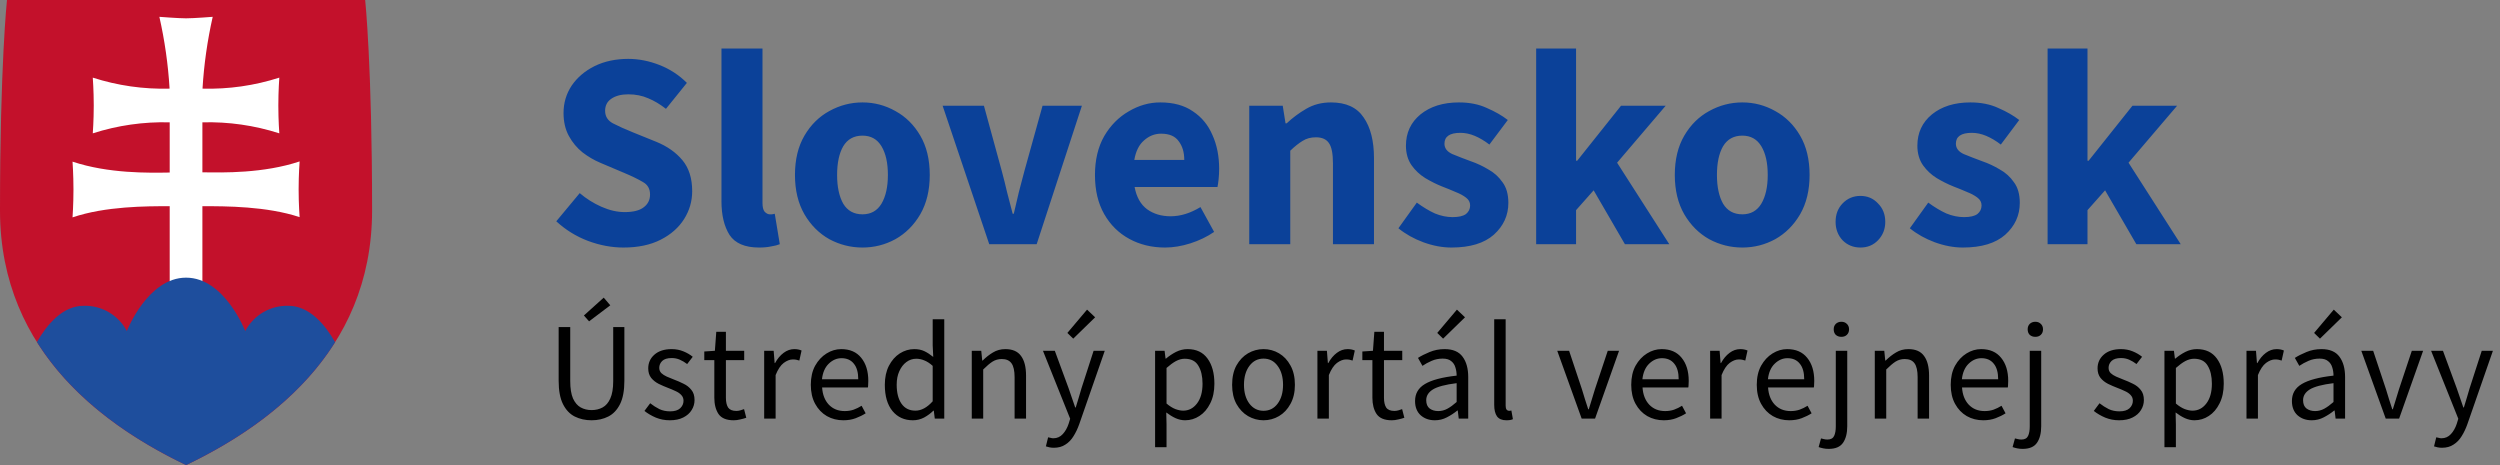 <svg width="215" height="40" viewBox="0 0 215 40" fill="none" xmlns="http://www.w3.org/2000/svg">
<rect x="0" y="0" width="215" height="40" fill="#808080" stroke="none"/>
<path d="M16.003 40C22.578 36.833 32 30.544 32 18.099C32 5.655 31.405 0 31.405 0H0.6C0.6 0 2.14034e-07 5.66 2.14034e-07 18.099C2.14034e-07 30.539 9.422 36.833 16.003 40Z" fill="#C3112B"/>
<path d="M14.594 14.838C12.809 14.868 9.333 14.937 6.238 13.901C6.238 13.901 6.318 15.007 6.318 16.3C6.318 17.594 6.238 18.694 6.238 18.694C9.075 17.732 12.586 17.732 14.594 17.732V24.621H17.406V17.732C19.419 17.732 22.925 17.732 25.767 18.674C25.767 18.674 25.682 17.569 25.682 16.28C25.682 14.992 25.767 13.882 25.767 13.882C22.667 14.917 19.191 14.848 17.406 14.818V10.521C19.649 10.461 21.885 10.781 24.021 11.468C24.021 11.468 23.937 10.363 23.937 9.074C23.937 7.786 24.021 6.676 24.021 6.676C21.889 7.363 19.655 7.683 17.416 7.622C17.541 5.543 17.835 3.478 18.293 1.447C18.293 1.447 16.657 1.576 16.002 1.576C15.348 1.576 13.706 1.447 13.706 1.447C14.165 3.478 14.459 5.543 14.584 7.622C12.345 7.683 10.111 7.363 7.979 6.676C7.979 6.676 8.063 7.786 8.063 9.074C8.063 10.363 7.979 11.468 7.979 11.468C10.114 10.781 12.351 10.461 14.594 10.521V14.838Z" fill="white"/>
<path d="M16.002 23.878C12.707 23.878 10.928 28.425 10.909 28.472C10.557 27.8 10.023 27.24 9.368 26.856C8.714 26.471 7.964 26.278 7.205 26.297C5.38 26.297 4.033 27.915 3.176 29.417C6.506 34.719 11.825 37.99 16.002 40C20.173 37.991 25.489 34.725 28.82 29.429C27.962 27.923 26.612 26.297 24.784 26.297C24.027 26.28 23.28 26.474 22.627 26.858C21.975 27.243 21.442 27.802 21.09 28.472C21.069 28.418 19.295 23.878 16.002 23.878Z" fill="#1E4E9D"/>
<path d="M53.624 21.288C52.6 21.288 51.576 21.096 50.552 20.712C49.544 20.328 48.64 19.768 47.84 19.032L49.856 16.608C50.416 17.088 51.04 17.48 51.728 17.784C52.416 18.088 53.08 18.24 53.72 18.24C54.456 18.24 55 18.104 55.352 17.832C55.72 17.56 55.904 17.192 55.904 16.728C55.904 16.232 55.696 15.872 55.28 15.648C54.88 15.408 54.336 15.144 53.648 14.856L51.608 13.992C51.08 13.768 50.576 13.472 50.096 13.104C49.616 12.72 49.224 12.248 48.92 11.688C48.616 11.128 48.464 10.472 48.464 9.72C48.464 8.856 48.696 8.072 49.16 7.368C49.64 6.664 50.296 6.104 51.128 5.688C51.976 5.272 52.944 5.064 54.032 5.064C54.928 5.064 55.824 5.24 56.72 5.592C57.616 5.944 58.4 6.456 59.072 7.128L57.272 9.36C56.76 8.96 56.248 8.656 55.736 8.448C55.224 8.224 54.656 8.112 54.032 8.112C53.424 8.112 52.936 8.24 52.568 8.496C52.216 8.736 52.04 9.08 52.04 9.528C52.04 10.008 52.264 10.368 52.712 10.608C53.176 10.848 53.744 11.104 54.416 11.376L56.432 12.192C57.376 12.576 58.128 13.104 58.688 13.776C59.248 14.448 59.528 15.336 59.528 16.44C59.528 17.304 59.296 18.104 58.832 18.84C58.368 19.576 57.696 20.168 56.816 20.616C55.936 21.064 54.872 21.288 53.624 21.288ZM65.286 21.288C64.07 21.288 63.222 20.928 62.742 20.208C62.278 19.472 62.046 18.504 62.046 17.304V4.176H65.574V17.448C65.574 17.816 65.638 18.072 65.766 18.216C65.91 18.36 66.054 18.432 66.198 18.432C66.278 18.432 66.342 18.432 66.39 18.432C66.454 18.416 66.534 18.4 66.63 18.384L67.062 21C66.87 21.08 66.622 21.144 66.318 21.192C66.03 21.256 65.686 21.288 65.286 21.288ZM74.175 21.288C73.167 21.288 72.215 21.048 71.319 20.568C70.439 20.072 69.727 19.36 69.183 18.432C68.639 17.488 68.367 16.36 68.367 15.048C68.367 13.72 68.639 12.592 69.183 11.664C69.727 10.736 70.439 10.032 71.319 9.552C72.215 9.056 73.167 8.808 74.175 8.808C75.183 8.808 76.127 9.056 77.007 9.552C77.887 10.032 78.599 10.736 79.143 11.664C79.687 12.592 79.959 13.72 79.959 15.048C79.959 16.36 79.687 17.488 79.143 18.432C78.599 19.36 77.887 20.072 77.007 20.568C76.127 21.048 75.183 21.288 74.175 21.288ZM74.175 18.432C74.895 18.432 75.439 18.128 75.807 17.52C76.175 16.896 76.359 16.072 76.359 15.048C76.359 14.008 76.175 13.184 75.807 12.576C75.439 11.968 74.895 11.664 74.175 11.664C73.439 11.664 72.887 11.968 72.519 12.576C72.167 13.184 71.991 14.008 71.991 15.048C71.991 16.072 72.167 16.896 72.519 17.52C72.887 18.128 73.439 18.432 74.175 18.432ZM85.074 21L81.066 9.096H84.618L86.154 14.712C86.314 15.304 86.466 15.912 86.61 16.536C86.77 17.144 86.93 17.76 87.09 18.384H87.186C87.33 17.76 87.474 17.144 87.618 16.536C87.778 15.912 87.938 15.304 88.098 14.712L89.658 9.096H93.042L89.154 21H85.074ZM100.191 21.288C99.055 21.288 98.031 21.04 97.119 20.544C96.207 20.048 95.487 19.336 94.959 18.408C94.431 17.48 94.167 16.36 94.167 15.048C94.167 13.752 94.431 12.64 94.959 11.712C95.503 10.784 96.207 10.072 97.071 9.576C97.935 9.064 98.839 8.808 99.783 8.808C100.919 8.808 101.855 9.064 102.591 9.576C103.343 10.072 103.903 10.752 104.271 11.616C104.655 12.464 104.847 13.432 104.847 14.52C104.847 14.824 104.831 15.128 104.799 15.432C104.767 15.72 104.735 15.936 104.703 16.08H97.575C97.735 16.944 98.095 17.584 98.655 18C99.215 18.4 99.887 18.6 100.671 18.6C101.519 18.6 102.375 18.336 103.239 17.808L104.415 19.944C103.807 20.36 103.127 20.688 102.375 20.928C101.623 21.168 100.895 21.288 100.191 21.288ZM97.551 13.752H101.847C101.847 13.096 101.687 12.56 101.367 12.144C101.063 11.712 100.559 11.496 99.855 11.496C99.311 11.496 98.823 11.688 98.391 12.072C97.959 12.44 97.679 13 97.551 13.752ZM107.435 21V9.096H110.315L110.555 10.608H110.651C111.163 10.128 111.723 9.712 112.331 9.36C112.955 8.992 113.667 8.808 114.467 8.808C115.763 8.808 116.699 9.24 117.275 10.104C117.867 10.952 118.163 12.12 118.163 13.608V21H114.635V14.064C114.635 13.2 114.515 12.608 114.275 12.288C114.051 11.968 113.683 11.808 113.171 11.808C112.723 11.808 112.339 11.912 112.019 12.12C111.699 12.312 111.347 12.592 110.963 12.96V21H107.435ZM124.823 21.288C124.039 21.288 123.231 21.136 122.399 20.832C121.583 20.528 120.871 20.128 120.263 19.632L121.847 17.424C122.391 17.824 122.911 18.136 123.407 18.36C123.919 18.568 124.423 18.672 124.919 18.672C125.447 18.672 125.831 18.584 126.071 18.408C126.311 18.216 126.431 17.968 126.431 17.664C126.431 17.392 126.311 17.168 126.071 16.992C125.847 16.816 125.551 16.656 125.183 16.512C124.815 16.352 124.423 16.192 124.007 16.032C123.527 15.84 123.047 15.6 122.567 15.312C122.103 15.024 121.711 14.656 121.391 14.208C121.071 13.744 120.911 13.184 120.911 12.528C120.911 11.424 121.327 10.528 122.159 9.84C123.007 9.152 124.111 8.808 125.471 8.808C126.383 8.808 127.183 8.968 127.871 9.288C128.575 9.592 129.175 9.936 129.671 10.32L128.087 12.432C127.671 12.112 127.255 11.864 126.839 11.688C126.423 11.512 126.007 11.424 125.591 11.424C124.679 11.424 124.223 11.736 124.223 12.36C124.223 12.744 124.447 13.04 124.895 13.248C125.359 13.44 125.895 13.648 126.503 13.872C127.015 14.048 127.511 14.28 127.991 14.568C128.487 14.84 128.895 15.208 129.215 15.672C129.551 16.12 129.719 16.712 129.719 17.448C129.719 18.52 129.303 19.432 128.471 20.184C127.639 20.92 126.423 21.288 124.823 21.288ZM132.11 21V4.176H135.542V13.824H135.638L139.406 9.096H143.246L139.07 13.992L143.558 21H139.742L137.054 16.368L135.542 18.072V21H132.11ZM149.841 21.288C148.833 21.288 147.881 21.048 146.985 20.568C146.105 20.072 145.393 19.36 144.849 18.432C144.305 17.488 144.033 16.36 144.033 15.048C144.033 13.72 144.305 12.592 144.849 11.664C145.393 10.736 146.105 10.032 146.985 9.552C147.881 9.056 148.833 8.808 149.841 8.808C150.849 8.808 151.793 9.056 152.673 9.552C153.553 10.032 154.265 10.736 154.809 11.664C155.353 12.592 155.625 13.72 155.625 15.048C155.625 16.36 155.353 17.488 154.809 18.432C154.265 19.36 153.553 20.072 152.673 20.568C151.793 21.048 150.849 21.288 149.841 21.288ZM149.841 18.432C150.561 18.432 151.105 18.128 151.473 17.52C151.841 16.896 152.025 16.072 152.025 15.048C152.025 14.008 151.841 13.184 151.473 12.576C151.105 11.968 150.561 11.664 149.841 11.664C149.105 11.664 148.553 11.968 148.185 12.576C147.833 13.184 147.657 14.008 147.657 15.048C147.657 16.072 147.833 16.896 148.185 17.52C148.553 18.128 149.105 18.432 149.841 18.432ZM159.997 21.288C159.389 21.288 158.877 21.08 158.461 20.664C158.061 20.232 157.861 19.704 157.861 19.08C157.861 18.44 158.061 17.912 158.461 17.496C158.877 17.064 159.389 16.848 159.997 16.848C160.605 16.848 161.109 17.064 161.509 17.496C161.925 17.912 162.133 18.44 162.133 19.08C162.133 19.704 161.925 20.232 161.509 20.664C161.109 21.08 160.605 21.288 159.997 21.288ZM168.806 21.288C168.022 21.288 167.214 21.136 166.382 20.832C165.566 20.528 164.854 20.128 164.246 19.632L165.83 17.424C166.374 17.824 166.894 18.136 167.39 18.36C167.902 18.568 168.406 18.672 168.902 18.672C169.43 18.672 169.814 18.584 170.054 18.408C170.294 18.216 170.414 17.968 170.414 17.664C170.414 17.392 170.294 17.168 170.054 16.992C169.83 16.816 169.534 16.656 169.166 16.512C168.798 16.352 168.406 16.192 167.99 16.032C167.51 15.84 167.03 15.6 166.55 15.312C166.086 15.024 165.694 14.656 165.374 14.208C165.054 13.744 164.894 13.184 164.894 12.528C164.894 11.424 165.31 10.528 166.142 9.84C166.99 9.152 168.094 8.808 169.454 8.808C170.366 8.808 171.166 8.968 171.854 9.288C172.558 9.592 173.158 9.936 173.654 10.32L172.07 12.432C171.654 12.112 171.238 11.864 170.822 11.688C170.406 11.512 169.99 11.424 169.574 11.424C168.662 11.424 168.206 11.736 168.206 12.36C168.206 12.744 168.43 13.04 168.878 13.248C169.342 13.44 169.878 13.648 170.486 13.872C170.998 14.048 171.494 14.28 171.974 14.568C172.47 14.84 172.878 15.208 173.198 15.672C173.534 16.12 173.702 16.712 173.702 17.448C173.702 18.52 173.286 19.432 172.454 20.184C171.622 20.92 170.406 21.288 168.806 21.288ZM176.093 21V4.176H179.525V13.824H179.621L183.389 9.096H187.229L183.053 13.992L187.541 21H183.725L181.037 16.368L179.525 18.072V21H176.093Z" fill="#0B4199"/>
<path d="M50.876 36.144C50.34 36.144 49.856 36.036 49.424 35.82C49 35.604 48.664 35.248 48.416 34.752C48.168 34.256 48.044 33.588 48.044 32.748V28.128H49.04V32.772C49.04 33.404 49.12 33.904 49.28 34.272C49.448 34.632 49.668 34.888 49.94 35.04C50.22 35.192 50.532 35.268 50.876 35.268C51.228 35.268 51.544 35.192 51.824 35.04C52.104 34.888 52.324 34.632 52.484 34.272C52.652 33.904 52.736 33.404 52.736 32.772V28.128H53.696V32.748C53.696 33.588 53.572 34.256 53.324 34.752C53.076 35.248 52.74 35.604 52.316 35.82C51.892 36.036 51.412 36.144 50.876 36.144ZM50.66 27.636L50.216 27.132L51.92 25.596L52.484 26.256L50.66 27.636ZM57.596 36.144C57.179 36.144 56.783 36.068 56.407 35.916C56.032 35.756 55.703 35.564 55.423 35.34L55.916 34.68C56.172 34.88 56.435 35.048 56.708 35.184C56.98 35.312 57.288 35.376 57.632 35.376C58.016 35.376 58.303 35.288 58.495 35.112C58.688 34.928 58.783 34.712 58.783 34.464C58.783 34.264 58.715 34.096 58.58 33.96C58.452 33.824 58.283 33.712 58.075 33.624C57.876 33.528 57.667 33.44 57.452 33.36C57.179 33.256 56.911 33.14 56.648 33.012C56.383 32.876 56.167 32.704 55.999 32.496C55.831 32.28 55.748 32.008 55.748 31.68C55.748 31.208 55.923 30.816 56.276 30.504C56.636 30.184 57.132 30.024 57.764 30.024C58.123 30.024 58.459 30.088 58.772 30.216C59.084 30.344 59.352 30.5 59.575 30.684L59.096 31.308C58.895 31.156 58.688 31.032 58.471 30.936C58.255 30.84 58.02 30.792 57.764 30.792C57.395 30.792 57.123 30.876 56.947 31.044C56.779 31.212 56.696 31.408 56.696 31.632C56.696 31.816 56.755 31.968 56.876 32.088C56.995 32.2 57.151 32.3 57.343 32.388C57.535 32.468 57.739 32.552 57.956 32.64C58.236 32.744 58.511 32.864 58.783 33C59.056 33.128 59.279 33.304 59.456 33.528C59.639 33.744 59.731 34.036 59.731 34.404C59.731 34.716 59.648 35.004 59.48 35.268C59.319 35.532 59.08 35.744 58.76 35.904C58.447 36.064 58.059 36.144 57.596 36.144ZM63.1 36.144C62.477 36.144 62.041 35.964 61.792 35.604C61.553 35.244 61.432 34.776 61.432 34.2V30.972H60.569V30.228L61.48 30.168L61.6 28.536H62.428V30.168H64.001V30.972H62.428V34.212C62.428 34.572 62.492 34.852 62.62 35.052C62.757 35.244 62.992 35.34 63.328 35.34C63.432 35.34 63.544 35.324 63.664 35.292C63.785 35.252 63.892 35.216 63.989 35.184L64.18 35.928C64.02 35.984 63.844 36.032 63.653 36.072C63.468 36.12 63.285 36.144 63.1 36.144ZM65.719 36V30.168H66.535L66.619 31.224H66.655C66.855 30.856 67.099 30.564 67.387 30.348C67.675 30.132 67.983 30.024 68.311 30.024C68.543 30.024 68.751 30.064 68.935 30.144L68.743 31.008C68.647 30.976 68.559 30.952 68.479 30.936C68.399 30.92 68.299 30.912 68.179 30.912C67.931 30.912 67.671 31.012 67.399 31.212C67.135 31.412 66.903 31.76 66.703 32.256V36H65.719ZM72.526 36.144C72.006 36.144 71.534 36.024 71.11 35.784C70.686 35.536 70.35 35.184 70.102 34.728C69.854 34.272 69.73 33.728 69.73 33.096C69.73 32.456 69.854 31.908 70.102 31.452C70.358 30.996 70.686 30.644 71.086 30.396C71.486 30.148 71.906 30.024 72.346 30.024C73.09 30.024 73.662 30.272 74.062 30.768C74.47 31.264 74.674 31.928 74.674 32.76C74.674 32.864 74.67 32.968 74.662 33.072C74.662 33.168 74.654 33.252 74.638 33.324H70.702C70.742 33.94 70.934 34.432 71.278 34.8C71.63 35.168 72.086 35.352 72.646 35.352C72.926 35.352 73.182 35.312 73.414 35.232C73.654 35.144 73.882 35.032 74.098 34.896L74.446 35.544C74.198 35.704 73.914 35.844 73.594 35.964C73.282 36.084 72.926 36.144 72.526 36.144ZM70.69 32.616H73.81C73.81 32.024 73.682 31.576 73.426 31.272C73.178 30.96 72.826 30.804 72.37 30.804C71.962 30.804 71.594 30.964 71.266 31.284C70.946 31.596 70.754 32.04 70.69 32.616ZM78.507 36.144C77.779 36.144 77.195 35.88 76.755 35.352C76.315 34.816 76.095 34.064 76.095 33.096C76.095 32.464 76.211 31.92 76.443 31.464C76.683 31 76.995 30.644 77.379 30.396C77.771 30.148 78.187 30.024 78.627 30.024C78.963 30.024 79.255 30.084 79.503 30.204C79.751 30.324 80.003 30.488 80.259 30.696L80.211 29.7V27.456H81.207V36H80.391L80.307 35.316H80.271C80.047 35.54 79.783 35.736 79.479 35.904C79.175 36.064 78.851 36.144 78.507 36.144ZM78.723 35.316C79.235 35.316 79.731 35.048 80.211 34.512V31.464C79.963 31.24 79.723 31.084 79.491 30.996C79.267 30.9 79.035 30.852 78.795 30.852C78.483 30.852 78.199 30.948 77.943 31.14C77.695 31.324 77.495 31.584 77.343 31.92C77.191 32.248 77.115 32.636 77.115 33.084C77.115 33.78 77.255 34.328 77.535 34.728C77.815 35.12 78.211 35.316 78.723 35.316ZM83.572 36V30.168H84.388L84.472 31.008H84.507C84.787 30.728 85.084 30.496 85.395 30.312C85.707 30.12 86.064 30.024 86.463 30.024C87.079 30.024 87.528 30.22 87.808 30.612C88.096 30.996 88.24 31.56 88.24 32.304V36H87.255V32.436C87.255 31.892 87.168 31.496 86.992 31.248C86.816 31 86.535 30.876 86.151 30.876C85.856 30.876 85.588 30.952 85.347 31.104C85.115 31.256 84.852 31.48 84.555 31.776V36H83.572ZM90.63 38.508C90.502 38.508 90.378 38.496 90.258 38.472C90.146 38.448 90.042 38.42 89.946 38.388L90.138 37.608C90.202 37.624 90.274 37.64 90.354 37.656C90.434 37.68 90.51 37.692 90.582 37.692C90.91 37.692 91.182 37.572 91.398 37.332C91.614 37.1 91.782 36.804 91.902 36.444L92.034 36.012L89.694 30.168H90.714L91.902 33.396C91.99 33.644 92.082 33.912 92.178 34.2C92.282 34.488 92.378 34.768 92.466 35.04H92.514C92.602 34.776 92.686 34.5 92.766 34.212C92.846 33.924 92.926 33.652 93.006 33.396L94.05 30.168H95.01L92.814 36.48C92.678 36.864 92.514 37.208 92.322 37.512C92.138 37.816 91.906 38.056 91.626 38.232C91.354 38.416 91.022 38.508 90.63 38.508ZM92.298 29.124L91.794 28.632L93.486 26.628L94.182 27.288L92.298 29.124ZM99.338 38.46V30.168H100.154L100.238 30.84H100.274C100.538 30.616 100.826 30.424 101.138 30.264C101.458 30.104 101.79 30.024 102.134 30.024C102.886 30.024 103.458 30.296 103.85 30.84C104.242 31.376 104.438 32.096 104.438 33C104.438 33.656 104.318 34.22 104.078 34.692C103.846 35.164 103.538 35.524 103.154 35.772C102.778 36.02 102.366 36.144 101.918 36.144C101.646 36.144 101.374 36.084 101.102 35.964C100.838 35.844 100.57 35.68 100.298 35.472L100.322 36.492V38.46H99.338ZM101.75 35.316C102.23 35.316 102.626 35.112 102.938 34.704C103.258 34.288 103.418 33.72 103.418 33C103.418 32.36 103.298 31.844 103.058 31.452C102.826 31.052 102.434 30.852 101.882 30.852C101.634 30.852 101.382 30.92 101.126 31.056C100.878 31.192 100.61 31.388 100.322 31.644V34.704C100.586 34.928 100.842 35.088 101.09 35.184C101.338 35.272 101.558 35.316 101.75 35.316ZM108.662 36.144C108.19 36.144 107.746 36.024 107.33 35.784C106.922 35.544 106.59 35.196 106.334 34.74C106.086 34.284 105.962 33.736 105.962 33.096C105.962 32.44 106.086 31.884 106.334 31.428C106.59 30.972 106.922 30.624 107.33 30.384C107.746 30.144 108.19 30.024 108.662 30.024C109.142 30.024 109.586 30.144 109.994 30.384C110.402 30.624 110.73 30.972 110.978 31.428C111.234 31.884 111.362 32.44 111.362 33.096C111.362 33.736 111.234 34.284 110.978 34.74C110.73 35.196 110.402 35.544 109.994 35.784C109.586 36.024 109.142 36.144 108.662 36.144ZM108.662 35.328C109.166 35.328 109.57 35.124 109.874 34.716C110.186 34.3 110.342 33.76 110.342 33.096C110.342 32.424 110.186 31.88 109.874 31.464C109.57 31.048 109.166 30.84 108.662 30.84C108.166 30.84 107.762 31.048 107.45 31.464C107.138 31.88 106.982 32.424 106.982 33.096C106.982 33.76 107.138 34.3 107.45 34.716C107.762 35.124 108.166 35.328 108.662 35.328ZM113.298 36V30.168H114.114L114.198 31.224H114.234C114.434 30.856 114.678 30.564 114.966 30.348C115.254 30.132 115.562 30.024 115.89 30.024C116.122 30.024 116.33 30.064 116.514 30.144L116.322 31.008C116.226 30.976 116.138 30.952 116.058 30.936C115.978 30.92 115.878 30.912 115.758 30.912C115.51 30.912 115.25 31.012 114.978 31.212C114.714 31.412 114.482 31.76 114.282 32.256V36H113.298ZM119.694 36.144C119.07 36.144 118.634 35.964 118.386 35.604C118.146 35.244 118.026 34.776 118.026 34.2V30.972H117.162V30.228L118.074 30.168L118.194 28.536H119.022V30.168H120.594V30.972H119.022V34.212C119.022 34.572 119.086 34.852 119.214 35.052C119.35 35.244 119.586 35.34 119.922 35.34C120.026 35.34 120.138 35.324 120.258 35.292C120.378 35.252 120.486 35.216 120.582 35.184L120.774 35.928C120.614 35.984 120.438 36.032 120.246 36.072C120.062 36.12 119.878 36.144 119.694 36.144ZM123.399 36.144C122.911 36.144 122.503 36 122.175 35.712C121.855 35.416 121.695 35.008 121.695 34.488C121.695 33.848 121.979 33.36 122.547 33.024C123.123 32.68 124.031 32.44 125.271 32.304C125.271 32.056 125.235 31.82 125.163 31.596C125.099 31.372 124.979 31.192 124.803 31.056C124.635 30.912 124.391 30.84 124.071 30.84C123.735 30.84 123.419 30.904 123.123 31.032C122.827 31.16 122.563 31.304 122.331 31.464L121.947 30.78C122.219 30.604 122.551 30.436 122.943 30.276C123.343 30.108 123.775 30.024 124.239 30.024C124.951 30.024 125.467 30.244 125.787 30.684C126.107 31.116 126.267 31.696 126.267 32.424V36H125.451L125.367 35.304H125.331C125.059 35.528 124.759 35.724 124.431 35.892C124.111 36.06 123.767 36.144 123.399 36.144ZM123.687 35.352C123.967 35.352 124.231 35.284 124.479 35.148C124.727 35.012 124.991 34.82 125.271 34.572V32.952C124.303 33.072 123.623 33.252 123.231 33.492C122.847 33.732 122.655 34.04 122.655 34.416C122.655 34.744 122.755 34.984 122.955 35.136C123.155 35.28 123.399 35.352 123.687 35.352ZM124.107 29.124L123.603 28.632L125.295 26.628L125.991 27.288L124.107 29.124ZM129.546 36.144C129.178 36.144 128.91 36.032 128.742 35.808C128.582 35.576 128.502 35.248 128.502 34.824V27.456H129.486V34.896C129.486 35.048 129.514 35.16 129.57 35.232C129.626 35.296 129.69 35.328 129.762 35.328C129.794 35.328 129.822 35.328 129.846 35.328C129.878 35.32 129.922 35.312 129.978 35.304L130.11 36.048C130.046 36.08 129.97 36.104 129.882 36.12C129.794 36.136 129.682 36.144 129.546 36.144ZM136.023 36L133.923 30.168H134.943L136.047 33.48C136.135 33.768 136.223 34.056 136.311 34.344C136.407 34.632 136.499 34.916 136.587 35.196H136.635C136.723 34.916 136.811 34.632 136.899 34.344C136.995 34.056 137.083 33.768 137.163 33.48L138.267 30.168H139.239L137.175 36H136.023ZM143.082 36.144C142.562 36.144 142.09 36.024 141.666 35.784C141.242 35.536 140.906 35.184 140.658 34.728C140.41 34.272 140.286 33.728 140.286 33.096C140.286 32.456 140.41 31.908 140.658 31.452C140.914 30.996 141.242 30.644 141.642 30.396C142.042 30.148 142.462 30.024 142.902 30.024C143.646 30.024 144.218 30.272 144.618 30.768C145.026 31.264 145.23 31.928 145.23 32.76C145.23 32.864 145.226 32.968 145.218 33.072C145.218 33.168 145.21 33.252 145.194 33.324H141.258C141.298 33.94 141.49 34.432 141.834 34.8C142.186 35.168 142.642 35.352 143.202 35.352C143.482 35.352 143.738 35.312 143.97 35.232C144.21 35.144 144.438 35.032 144.654 34.896L145.002 35.544C144.754 35.704 144.47 35.844 144.15 35.964C143.838 36.084 143.482 36.144 143.082 36.144ZM141.246 32.616H144.366C144.366 32.024 144.238 31.576 143.982 31.272C143.734 30.96 143.382 30.804 142.926 30.804C142.518 30.804 142.15 30.964 141.822 31.284C141.502 31.596 141.31 32.04 141.246 32.616ZM147.071 36V30.168H147.887L147.971 31.224H148.007C148.207 30.856 148.451 30.564 148.739 30.348C149.027 30.132 149.335 30.024 149.663 30.024C149.895 30.024 150.103 30.064 150.287 30.144L150.095 31.008C149.999 30.976 149.911 30.952 149.831 30.936C149.751 30.92 149.651 30.912 149.531 30.912C149.283 30.912 149.023 31.012 148.751 31.212C148.487 31.412 148.255 31.76 148.055 32.256V36H147.071ZM153.878 36.144C153.358 36.144 152.886 36.024 152.462 35.784C152.038 35.536 151.702 35.184 151.454 34.728C151.206 34.272 151.082 33.728 151.082 33.096C151.082 32.456 151.206 31.908 151.454 31.452C151.71 30.996 152.038 30.644 152.438 30.396C152.838 30.148 153.258 30.024 153.698 30.024C154.442 30.024 155.014 30.272 155.414 30.768C155.822 31.264 156.026 31.928 156.026 32.76C156.026 32.864 156.022 32.968 156.014 33.072C156.014 33.168 156.006 33.252 155.99 33.324H152.054C152.094 33.94 152.286 34.432 152.63 34.8C152.982 35.168 153.438 35.352 153.998 35.352C154.278 35.352 154.534 35.312 154.766 35.232C155.006 35.144 155.234 35.032 155.45 34.896L155.798 35.544C155.55 35.704 155.266 35.844 154.946 35.964C154.634 36.084 154.278 36.144 153.878 36.144ZM152.042 32.616H155.162C155.162 32.024 155.034 31.576 154.778 31.272C154.53 30.96 154.178 30.804 153.722 30.804C153.314 30.804 152.946 30.964 152.618 31.284C152.298 31.596 152.106 32.04 152.042 32.616ZM157.267 38.604C157.091 38.604 156.931 38.588 156.787 38.556C156.635 38.524 156.507 38.488 156.403 38.448L156.607 37.704C156.679 37.728 156.763 37.748 156.859 37.764C156.955 37.788 157.055 37.8 157.159 37.8C157.447 37.8 157.639 37.696 157.735 37.488C157.831 37.288 157.879 37.012 157.879 36.66V30.168H158.863V36.66C158.863 37.252 158.743 37.724 158.503 38.076C158.263 38.428 157.851 38.604 157.267 38.604ZM158.359 28.968C158.167 28.968 158.007 28.912 157.879 28.8C157.759 28.68 157.699 28.52 157.699 28.32C157.699 28.128 157.759 27.972 157.879 27.852C158.007 27.732 158.167 27.672 158.359 27.672C158.551 27.672 158.707 27.732 158.827 27.852C158.955 27.972 159.019 28.128 159.019 28.32C159.019 28.52 158.955 28.68 158.827 28.8C158.707 28.912 158.551 28.968 158.359 28.968ZM161.232 36V30.168H162.048L162.132 31.008H162.168C162.448 30.728 162.744 30.496 163.056 30.312C163.368 30.12 163.724 30.024 164.124 30.024C164.74 30.024 165.188 30.22 165.468 30.612C165.756 30.996 165.9 31.56 165.9 32.304V36H164.916V32.436C164.916 31.892 164.828 31.496 164.652 31.248C164.476 31 164.196 30.876 163.812 30.876C163.516 30.876 163.248 30.952 163.008 31.104C162.776 31.256 162.512 31.48 162.216 31.776V36H161.232ZM170.558 36.144C170.038 36.144 169.566 36.024 169.142 35.784C168.718 35.536 168.382 35.184 168.134 34.728C167.886 34.272 167.762 33.728 167.762 33.096C167.762 32.456 167.886 31.908 168.134 31.452C168.39 30.996 168.718 30.644 169.118 30.396C169.518 30.148 169.938 30.024 170.378 30.024C171.122 30.024 171.694 30.272 172.094 30.768C172.502 31.264 172.706 31.928 172.706 32.76C172.706 32.864 172.702 32.968 172.694 33.072C172.694 33.168 172.686 33.252 172.67 33.324H168.734C168.774 33.94 168.966 34.432 169.31 34.8C169.662 35.168 170.118 35.352 170.678 35.352C170.958 35.352 171.214 35.312 171.446 35.232C171.686 35.144 171.914 35.032 172.13 34.896L172.478 35.544C172.23 35.704 171.946 35.844 171.626 35.964C171.314 36.084 170.958 36.144 170.558 36.144ZM168.722 32.616H171.842C171.842 32.024 171.714 31.576 171.458 31.272C171.21 30.96 170.858 30.804 170.402 30.804C169.994 30.804 169.626 30.964 169.298 31.284C168.978 31.596 168.786 32.04 168.722 32.616ZM173.947 38.604C173.771 38.604 173.611 38.588 173.467 38.556C173.315 38.524 173.187 38.488 173.083 38.448L173.287 37.704C173.359 37.728 173.443 37.748 173.539 37.764C173.635 37.788 173.735 37.8 173.839 37.8C174.127 37.8 174.319 37.696 174.415 37.488C174.511 37.288 174.559 37.012 174.559 36.66V30.168H175.543V36.66C175.543 37.252 175.423 37.724 175.183 38.076C174.943 38.428 174.531 38.604 173.947 38.604ZM175.039 28.968C174.847 28.968 174.687 28.912 174.559 28.8C174.439 28.68 174.379 28.52 174.379 28.32C174.379 28.128 174.439 27.972 174.559 27.852C174.687 27.732 174.847 27.672 175.039 27.672C175.231 27.672 175.387 27.732 175.507 27.852C175.635 27.972 175.699 28.128 175.699 28.32C175.699 28.52 175.635 28.68 175.507 28.8C175.387 28.912 175.231 28.968 175.039 28.968ZM182.238 36.144C181.822 36.144 181.426 36.068 181.05 35.916C180.674 35.756 180.346 35.564 180.066 35.34L180.558 34.68C180.814 34.88 181.078 35.048 181.35 35.184C181.622 35.312 181.93 35.376 182.274 35.376C182.658 35.376 182.946 35.288 183.138 35.112C183.33 34.928 183.426 34.712 183.426 34.464C183.426 34.264 183.358 34.096 183.222 33.96C183.094 33.824 182.926 33.712 182.718 33.624C182.518 33.528 182.31 33.44 182.094 33.36C181.822 33.256 181.554 33.14 181.29 33.012C181.026 32.876 180.81 32.704 180.642 32.496C180.474 32.28 180.39 32.008 180.39 31.68C180.39 31.208 180.566 30.816 180.918 30.504C181.278 30.184 181.774 30.024 182.406 30.024C182.766 30.024 183.102 30.088 183.414 30.216C183.726 30.344 183.994 30.5 184.218 30.684L183.738 31.308C183.538 31.156 183.33 31.032 183.114 30.936C182.898 30.84 182.662 30.792 182.406 30.792C182.038 30.792 181.766 30.876 181.59 31.044C181.422 31.212 181.338 31.408 181.338 31.632C181.338 31.816 181.398 31.968 181.518 32.088C181.638 32.2 181.794 32.3 181.986 32.388C182.178 32.468 182.382 32.552 182.598 32.64C182.878 32.744 183.154 32.864 183.426 33C183.698 33.128 183.922 33.304 184.098 33.528C184.282 33.744 184.374 34.036 184.374 34.404C184.374 34.716 184.29 35.004 184.122 35.268C183.962 35.532 183.722 35.744 183.402 35.904C183.09 36.064 182.702 36.144 182.238 36.144ZM186.142 38.46V30.168H186.958L187.042 30.84H187.078C187.342 30.616 187.63 30.424 187.942 30.264C188.262 30.104 188.594 30.024 188.938 30.024C189.69 30.024 190.262 30.296 190.654 30.84C191.046 31.376 191.242 32.096 191.242 33C191.242 33.656 191.122 34.22 190.882 34.692C190.65 35.164 190.342 35.524 189.958 35.772C189.582 36.02 189.17 36.144 188.722 36.144C188.45 36.144 188.178 36.084 187.906 35.964C187.642 35.844 187.374 35.68 187.102 35.472L187.126 36.492V38.46H186.142ZM188.554 35.316C189.034 35.316 189.43 35.112 189.742 34.704C190.062 34.288 190.222 33.72 190.222 33C190.222 32.36 190.102 31.844 189.862 31.452C189.63 31.052 189.238 30.852 188.686 30.852C188.438 30.852 188.186 30.92 187.93 31.056C187.682 31.192 187.414 31.388 187.126 31.644V34.704C187.39 34.928 187.646 35.088 187.894 35.184C188.142 35.272 188.362 35.316 188.554 35.316ZM193.198 36V30.168H194.014L194.098 31.224H194.134C194.334 30.856 194.578 30.564 194.866 30.348C195.154 30.132 195.462 30.024 195.79 30.024C196.022 30.024 196.23 30.064 196.414 30.144L196.222 31.008C196.126 30.976 196.038 30.952 195.958 30.936C195.878 30.92 195.778 30.912 195.658 30.912C195.41 30.912 195.15 31.012 194.878 31.212C194.614 31.412 194.382 31.76 194.182 32.256V36H193.198ZM198.809 36.144C198.321 36.144 197.913 36 197.585 35.712C197.265 35.416 197.105 35.008 197.105 34.488C197.105 33.848 197.389 33.36 197.957 33.024C198.533 32.68 199.441 32.44 200.681 32.304C200.681 32.056 200.645 31.82 200.573 31.596C200.509 31.372 200.389 31.192 200.213 31.056C200.045 30.912 199.801 30.84 199.481 30.84C199.145 30.84 198.829 30.904 198.533 31.032C198.237 31.16 197.973 31.304 197.741 31.464L197.357 30.78C197.629 30.604 197.961 30.436 198.353 30.276C198.753 30.108 199.185 30.024 199.649 30.024C200.361 30.024 200.877 30.244 201.197 30.684C201.517 31.116 201.677 31.696 201.677 32.424V36H200.861L200.777 35.304H200.741C200.469 35.528 200.169 35.724 199.841 35.892C199.521 36.06 199.177 36.144 198.809 36.144ZM199.097 35.352C199.377 35.352 199.641 35.284 199.889 35.148C200.137 35.012 200.401 34.82 200.681 34.572V32.952C199.713 33.072 199.033 33.252 198.641 33.492C198.257 33.732 198.065 34.04 198.065 34.416C198.065 34.744 198.165 34.984 198.365 35.136C198.565 35.28 198.809 35.352 199.097 35.352ZM199.517 29.124L199.013 28.632L200.705 26.628L201.401 27.288L199.517 29.124ZM205.172 36L203.072 30.168H204.092L205.196 33.48C205.284 33.768 205.372 34.056 205.46 34.344C205.556 34.632 205.648 34.916 205.736 35.196H205.784C205.872 34.916 205.96 34.632 206.048 34.344C206.144 34.056 206.232 33.768 206.312 33.48L207.416 30.168H208.388L206.324 36H205.172ZM210.01 38.508C209.882 38.508 209.758 38.496 209.638 38.472C209.526 38.448 209.422 38.42 209.326 38.388L209.518 37.608C209.582 37.624 209.654 37.64 209.734 37.656C209.814 37.68 209.89 37.692 209.962 37.692C210.29 37.692 210.562 37.572 210.778 37.332C210.994 37.1 211.162 36.804 211.282 36.444L211.414 36.012L209.074 30.168H210.094L211.282 33.396C211.37 33.644 211.462 33.912 211.558 34.2C211.662 34.488 211.758 34.768 211.846 35.04H211.894C211.982 34.776 212.066 34.5 212.146 34.212C212.226 33.924 212.306 33.652 212.386 33.396L213.43 30.168H214.39L212.194 36.48C212.058 36.864 211.894 37.208 211.702 37.512C211.518 37.816 211.286 38.056 211.006 38.232C210.734 38.416 210.402 38.508 210.01 38.508Z" fill="black"/>
</svg>
